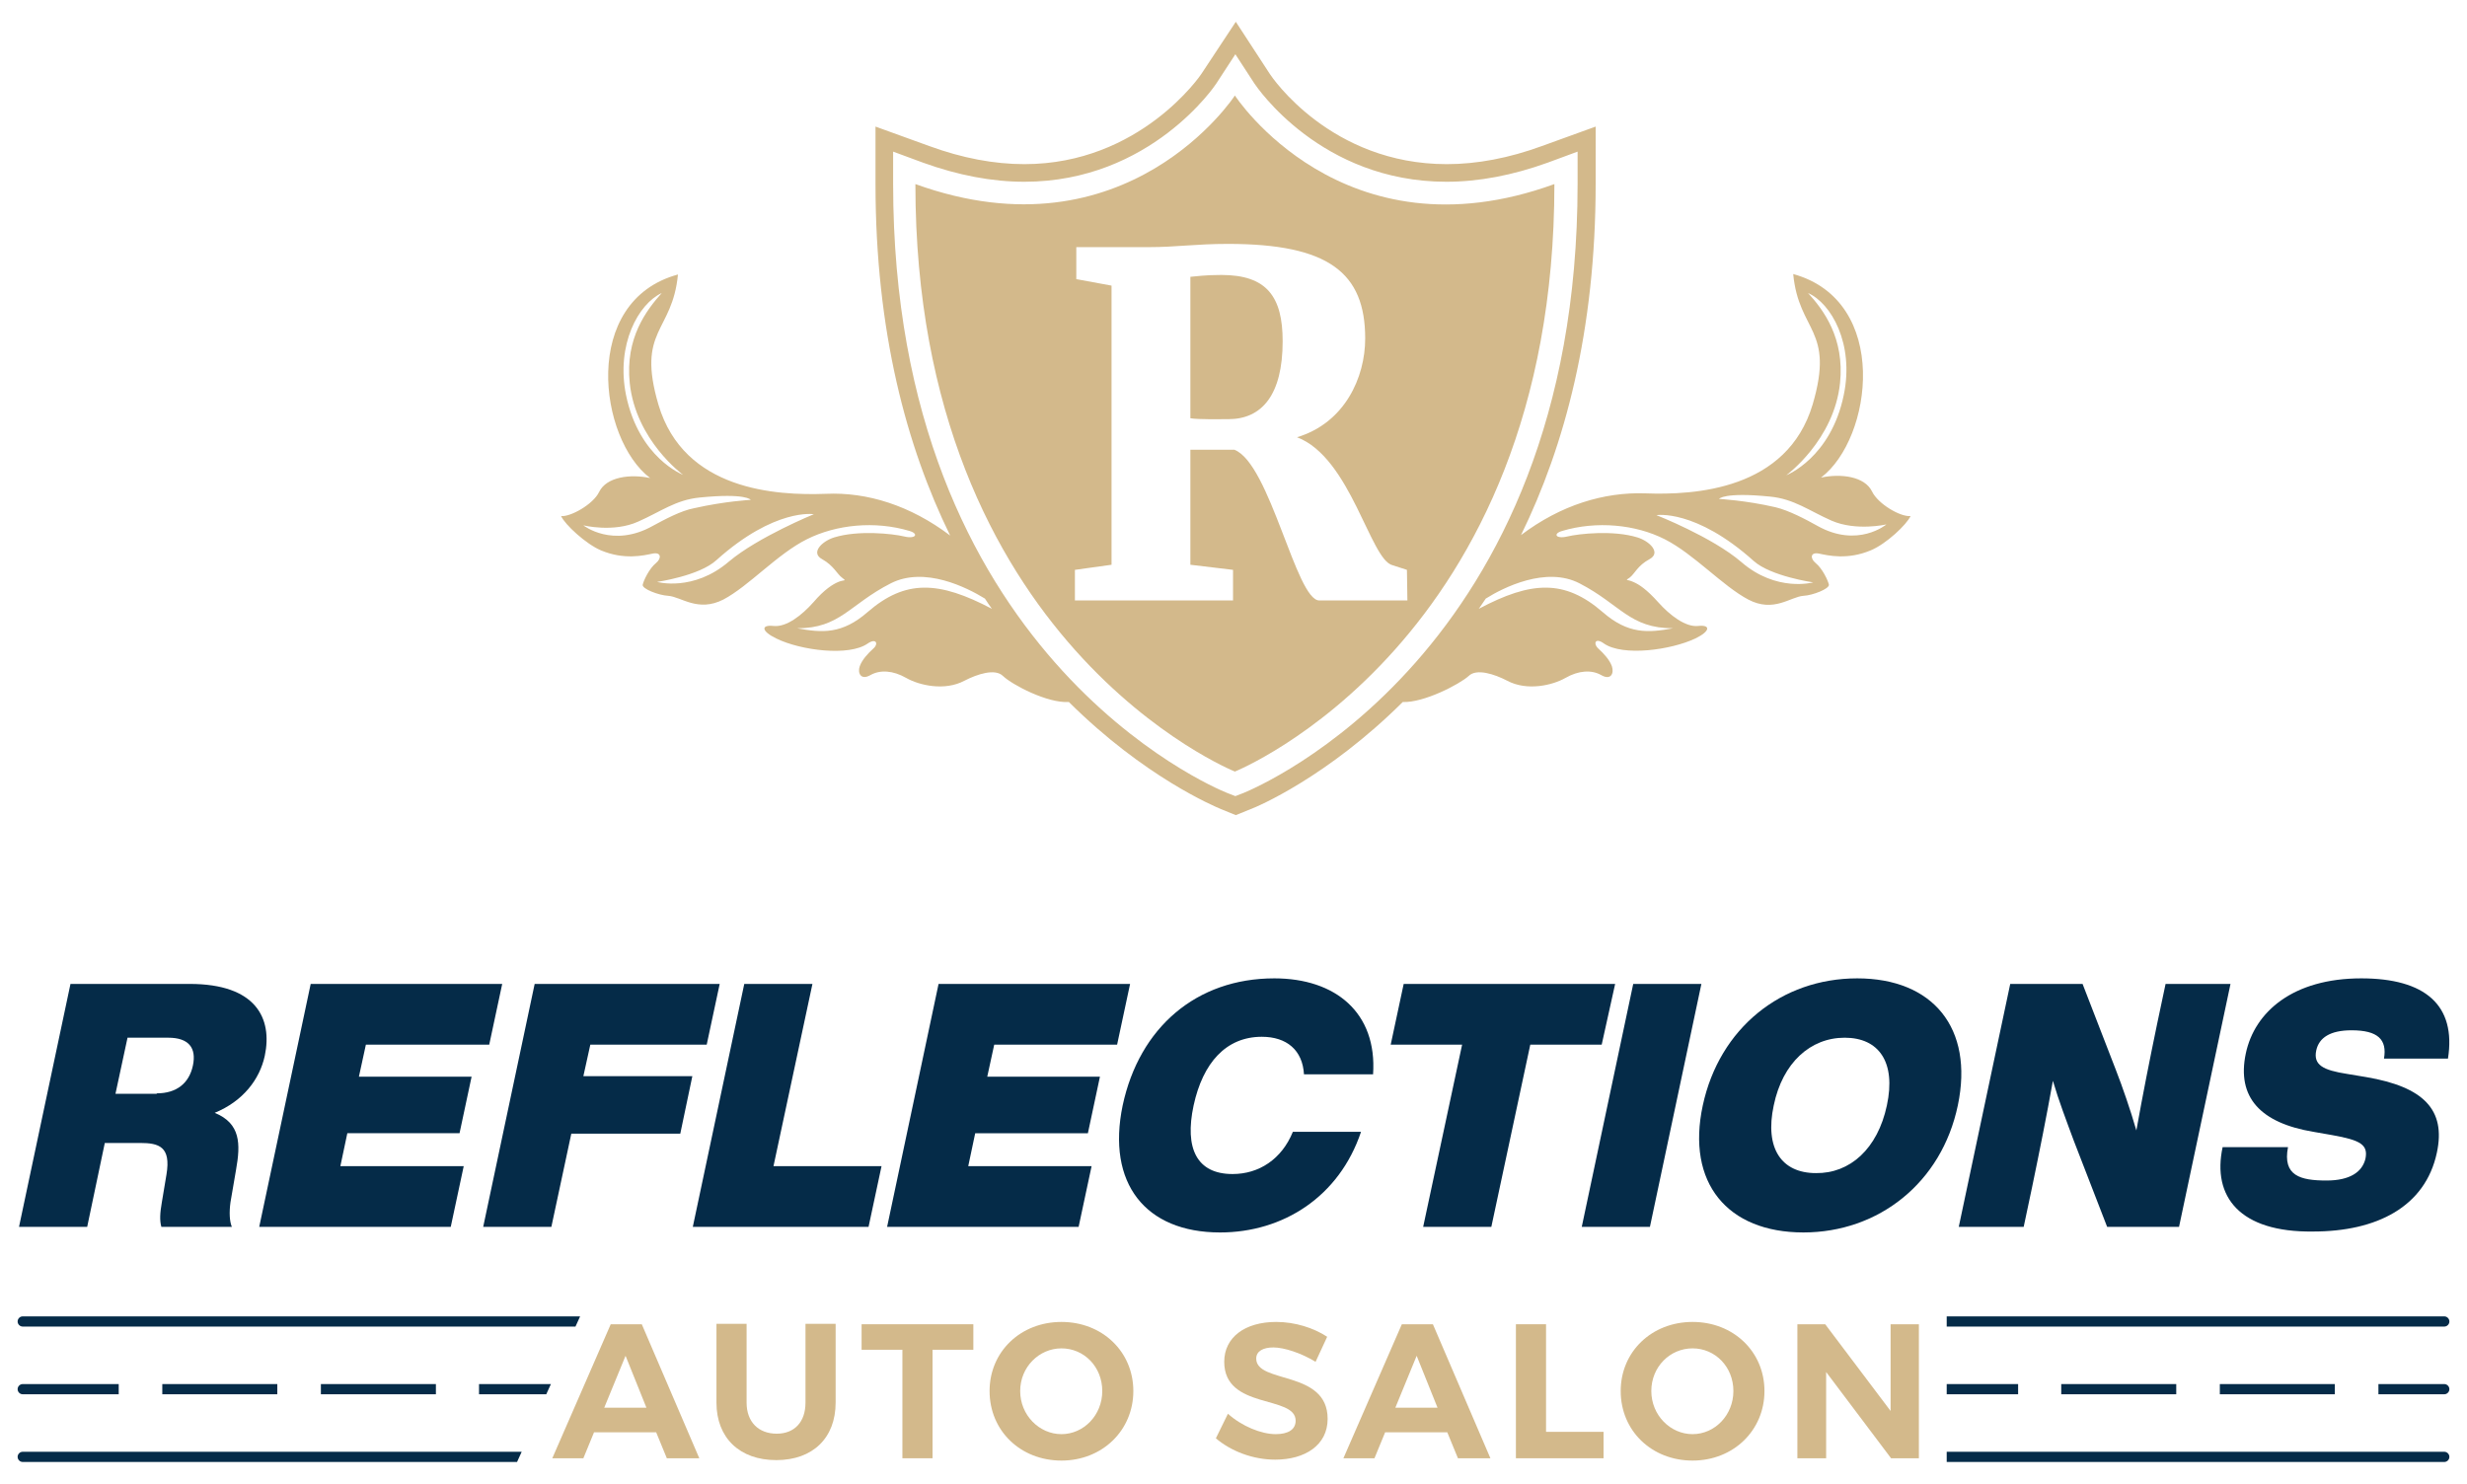 <?xml version="1.0" encoding="utf-8"?>
<!-- Generator: Adobe Illustrator 24.3.0, SVG Export Plug-In . SVG Version: 6.00 Build 0)  -->
<svg version="1.1" id="Layer_1" xmlns="http://www.w3.org/2000/svg" xmlns:xlink="http://www.w3.org/1999/xlink" x="0px" y="0px"
	 viewBox="0 0 532 320" style="enable-background:new 0 0 532 320;" xml:space="preserve">
<style type="text/css">
	.st0{fill:#D3B98B;}
	.st1{fill:#052B48;}
</style>
<g>
	<g>
		<g>
			<path class="st0" d="M403.7,106c-1.6-3.3-6.8-3.9-11-3c11.1-8.4,15-38.1-6-43.9c1.2,12.6,9,11.8,4.2,28.1
				c-5.5,18.5-25.5,19.6-36.1,19.2c-8.9-0.3-18.2,2.5-26.8,9c9.4-19.2,16.1-44,16.1-75.8V27.3l-11.6,4.2c-7.1,2.6-14,3.9-20.5,3.9
				c-25,0-37.7-18.7-38.2-19.5l-7.3-11.2l-7.4,11.2c-0.1,0.2-13.2,19.5-38.2,19.5c-6.5,0-13.4-1.3-20.5-3.9l-11.6-4.2v12.4
				c0,31.8,6.7,56.6,16.1,75.8c-8.6-6.5-17.9-9.4-26.8-9c-10.7,0.4-30.6-0.7-36.1-19.2c-4.8-16.3,3-15.5,4.2-28.1
				c-21,5.7-17.1,35.5-6,43.9c-4.2-0.9-9.4-0.3-11,3c-1.3,2.7-6.2,5.4-8.2,5.2c0.8,1.8,5.3,6,8.6,7.4c5,2.1,9.2,1.1,11.1,0.7
				c1.9-0.4,2,1,0.8,2c-1.5,1.2-2.7,3.8-2.9,4.7c-0.2,0.9,3.5,2.3,5.5,2.4c2.8,0.2,6.4,3.6,11.9,0.8c5.5-2.9,11.6-9.8,18-13
				s14.7-4,22.1-1.8c2.1,0.6,1.4,1.8-1.1,1.2c-2.5-0.6-9.9-1.4-15.1,0.2c-2.6,0.8-5.2,3.3-2.6,4.7c2.5,1.4,3.2,3.2,4.3,4
				s0.4,0.4-0.8,0.9s-3,1.6-5.4,4.4c-2.5,2.8-5.8,5.4-8.6,5.1c-2.7-0.3-2.7,1.1,0.6,2.7c5.3,2.6,15.7,3.9,19.7,1.1
				c1.9-1.3,2.4,0.1,1.2,1.1c-1.2,1.1-2.4,2.4-2.9,3.8c-0.5,1.4,0.2,3.1,2.3,1.9c2.1-1.2,4.9-1,7.7,0.6s8.3,2.9,12.6,0.6
				c2.7-1.4,6.6-2.7,8.3-1c2,1.9,9.6,5.9,14.2,5.6c16.3,16.2,31.4,22.5,32.8,23.1l3.2,1.3l3.2-1.3c1.4-0.5,16.5-6.9,32.8-23.1
				c4.5,0.2,12.2-3.8,14.2-5.6c1.7-1.7,5.6-0.4,8.3,1c4.3,2.3,9.8,1,12.6-0.6c2.8-1.6,5.6-1.8,7.7-0.6s2.8-0.4,2.3-1.9
				c-0.5-1.4-1.7-2.7-2.9-3.8c-1.2-1.1-0.7-2.5,1.2-1.1c4.1,2.8,14.4,1.4,19.7-1.1c3.3-1.6,3.3-3,0.6-2.7c-2.7,0.3-6.1-2.3-8.6-5.1
				s-4.2-3.9-5.4-4.4c-1.3-0.6-1.9-0.2-0.8-0.9c1.1-0.8,1.7-2.6,4.3-4c2.6-1.4,0-3.9-2.6-4.7c-5.2-1.6-12.6-0.8-15.1-0.2
				c-2.5,0.6-3.2-0.6-1.1-1.2c7.4-2.2,15.8-1.4,22.1,1.8c6.3,3.2,12.5,10.1,18,13c5.5,2.9,9.1-0.6,11.9-0.8c2-0.1,5.6-1.5,5.5-2.4
				c-0.2-0.9-1.4-3.5-2.9-4.7c-1.2-1-1.1-2.4,0.8-2s6.1,1.4,11.1-0.7c3.4-1.4,7.8-5.6,8.6-7.4C409.8,111.5,405,108.7,403.7,106z
				 M135,85.2c-2.2-10.9,2.7-19.7,7.7-22c-3.3,3.7-7.9,9.7-6.9,19.4c1.3,12.4,11.5,19.8,11.5,19.8S137.8,98.8,135,85.2z
				 M140.8,113.4c-8.7,4.9-15-0.1-15-0.1s6.5,1.6,11.8-0.8c4.8-2.1,8.1-4.7,13.3-5.2c10-1,11,0.5,11,0.5s-5.6,0.3-12.2,1.8
				C146.9,110.1,143.2,112.1,140.8,113.4z M157.2,121.1c-7.7,6.6-15.5,4.4-15.5,4.4s9.1-1.3,12.8-4.7c12.6-11.3,21-9.9,21-9.9
				S163.5,115.8,157.2,121.1z M187.1,132c-5.5,4.8-9.8,4.5-15.2,3.5c9.3,0,11.2-5.1,20.2-9.7c7.3-3.7,16.4,0.9,20.3,3.3
				c0.5,0.8,1,1.5,1.5,2.2C202.5,125.3,195.3,124.9,187.1,132z M268.2,171l-1.8,0.7l-1.8-0.7c-3-1.2-72-30.1-72-131.3v-7l6.5,2.4
				c7.5,2.7,14.8,4.1,21.8,4.1c27.3,0,41.3-21,41.4-21.2l4.1-6.3l4.1,6.3c0.6,0.9,14.4,21.2,41.4,21.2c7,0,14.3-1.4,21.8-4.1
				l6.5-2.4v7C340.2,140.9,271.1,169.8,268.2,171z M340.6,125.8c8.9,4.6,10.8,9.7,20.2,9.7c-5.4,1-9.7,1.3-15.2-3.5
				c-8.2-7.1-15.4-6.7-26.7-0.7c0.5-0.7,1-1.5,1.5-2.2C324.2,126.7,333.4,122.1,340.6,125.8z M396.8,82.6c1-9.7-3.6-15.8-6.9-19.4
				c5,2.2,10,11,7.7,22c-2.8,13.6-12.4,17.3-12.4,17.3S395.5,95,396.8,82.6z M391,125.6c0,0-7.9,2.2-15.5-4.4
				c-6.3-5.4-18.3-10.1-18.3-10.1s8.4-1.4,21,9.9C381.9,124.3,391,125.6,391,125.6z M391.9,113.4c-2.5-1.4-6.1-3.3-9-4
				c-6.5-1.5-12.2-1.8-12.2-1.8s1-1.5,11-0.5c5.2,0.5,8.5,3.1,13.3,5.2c5.3,2.3,11.8,0.8,11.8,0.8S400.6,118.3,391.9,113.4z"/>
			<path class="st0" d="M263.4,59.3c-3.6,0-5.4,0.3-6.7,0.4v30.5c1.6,0.3,6.7,0.2,8.2,0.2c7.2,0,11.7-5.2,11.7-16.8
				C276.6,64,273.2,59.3,263.4,59.3z"/>
			<path class="st0" d="M266.3,20.6c0,0-23.2,35.6-68.9,19.1c0,99.1,68.9,126.7,68.9,126.7s68.9-27.7,68.9-126.7
				C289.5,56.3,266.3,20.6,266.3,20.6z M303.5,129.5h-19c-5,0-10.6-29.5-18.3-32.5h-9.5v24.8l9.2,1.1v6.6h-34.1v-6.6l7.9-1.1V61.6
				l-7.6-1.4v-6.9h15.6c6,0,10.1-0.7,17.1-0.7c21.7,0,29.6,6.2,29.6,20.4c0,8.4-4.4,18.2-14.7,21.3c11.6,4.4,15.8,26.5,20.6,27.6
				l3.1,1L303.5,129.5L303.5,129.5z"/>
		</g>
		<g>
			<g>
				<path class="st0" d="M141.5,308.9h-13.4l-2.3,5.6h-6.7l12.6-28.9h6.7l12.4,28.9h-7L141.5,308.9z M139.4,303.6l-4.5-11.2
					l-4.6,11.2H139.4z"/>
				<path class="st0" d="M167.5,309.2c3.8,0,6.2-2.5,6.2-6.7v-17h6.5v17c0,7.6-4.9,12.4-12.8,12.4c-7.9,0-12.9-4.8-12.9-12.4v-17
					h6.5v17C161,306.7,163.6,309.2,167.5,309.2z"/>
				<path class="st0" d="M209.9,285.6v5.5h-8.8v23.4h-6.5v-23.4h-8.8v-5.5H209.9z"/>
				<path class="st0" d="M244.4,300c0,8.5-6.7,15-15.5,15s-15.5-6.4-15.5-15c0-8.5,6.7-14.9,15.5-14.9S244.4,291.5,244.4,300z
					 M220,300c0,5.2,4.1,9.3,8.9,9.3c4.8,0,8.8-4.1,8.8-9.3c0-5.2-3.9-9.2-8.8-9.2C224.1,290.8,220,294.8,220,300z"/>
				<path class="st0" d="M274.6,290.6c-2.2,0-3.7,0.8-3.7,2.4c0,5.5,15.4,2.4,15.4,13c0,5.7-4.9,8.8-11.3,8.8
					c-4.8,0-9.5-1.8-12.8-4.6l2.6-5.3c3,2.7,7.2,4.4,10.3,4.4c2.7,0,4.3-1,4.3-2.9c0-5.6-15.4-2.3-15.4-12.7c0-5.3,4.5-8.6,11.2-8.6
					c4.1,0,8.1,1.3,11,3.2l-2.5,5.4C280.6,291.8,276.9,290.6,274.6,290.6z"/>
				<path class="st0" d="M312.1,308.9h-13.4l-2.3,5.6h-6.7l12.6-28.9h6.7l12.4,28.9h-7L312.1,308.9z M310,303.6l-4.5-11.2l-4.6,11.2
					H310z"/>
				<path class="st0" d="M333.4,285.6v23.2h12.4v5.7h-18.9v-28.9L333.4,285.6L333.4,285.6z"/>
				<path class="st0" d="M380.5,300c0,8.5-6.7,15-15.5,15s-15.5-6.4-15.5-15c0-8.5,6.7-14.9,15.5-14.9
					C373.8,285.1,380.5,291.5,380.5,300z M356.1,300c0,5.2,4.1,9.3,8.9,9.3s8.8-4.1,8.8-9.3c0-5.2-3.9-9.2-8.8-9.2
					C360.1,290.8,356.1,294.8,356.1,300z"/>
				<path class="st0" d="M413.8,285.6v28.9h-6l-14-18.6v18.6h-6.2v-28.9h6l14.1,18.7v-18.7H413.8z"/>
			</g>
		</g>
	</g>
	<g>
		<g>
			<path class="st1" d="M50,264.6H34.8c-0.4-1.4-0.3-3,0.1-5.3l1-6c1-6-1.6-6.8-5.7-6.8h-7.6l-3.8,18.1H4.1l11.1-52.4h25.7
				c14.3,0,17.9,7.4,16.2,15.5c-1.1,5.1-4.7,9.8-10.8,12.3c5.6,2.3,5.6,6.7,4.6,12.3l-1.2,7C49.4,261.5,49.5,263.4,50,264.6z
				 M33.8,235.8c4.3,0,7-2.2,7.8-6s-0.9-6-5.3-6h-8.8l-2.6,12.1h8.9V235.8z"/>
			<path class="st1" d="M78.9,225.3l-1.5,6.9h24.3l-2.6,12.2H74.9l-1.5,7.1H100l-2.8,13.1H55.9L67,212.2h41.3l-2.8,13.1H78.9z"/>
			<path class="st1" d="M127.3,225.3l-1.5,6.8h23.5l-2.6,12.4h-23.5l-4.3,20.1h-14.7l11.1-52.4h39.9l-2.8,13.1H127.3z"/>
			<path class="st1" d="M190.1,251.5l-2.8,13.1h-37.9l11.1-52.4h14.7l-8.4,39.3H190.1z"/>
			<path class="st1" d="M214.4,225.3l-1.5,6.9h24.3l-2.6,12.2h-24.3l-1.5,7.1h26.6l-2.8,13.1h-41.3l11.1-52.4h41.3l-2.8,13.1H214.4z
				"/>
			<path class="st1" d="M242.1,238.4c3.6-16.8,15.9-27.4,32.7-27.4c13.2,0,22.2,7.4,21.3,20.7h-14.9c-0.3-5.2-3.7-8.1-9.1-8.1
				c-7.7,0-12.7,5.6-14.7,14.8c-2,9.3,0.7,14.8,8.4,14.8c5.7,0,10.6-3.2,13-9.1h14.7c-4.7,14-16.8,21.7-30.4,21.7
				C247,265.8,238.6,255.2,242.1,238.4z"/>
			<path class="st1" d="M345.4,225.3H330l-8.4,39.3h-14.7l8.4-39.3h-15.4l2.8-13.1h45.6L345.4,225.3z"/>
			<path class="st1" d="M352.2,212.2h14.7l-11.1,52.4h-14.7L352.2,212.2z"/>
			<path class="st1" d="M367.2,238.4c3.6-16.7,17-27.4,33.3-27.4s25.2,10.7,21.7,27.4s-17.1,27.4-33.3,27.4
				C372.5,265.8,363.6,255.1,367.2,238.4z M406.9,238.4c2-9.3-1.7-14.6-9.1-14.6s-13.4,5.4-15.3,14.6c-2,9.3,1.7,14.6,9.1,14.6
				C398.9,253.1,404.9,247.8,406.9,238.4z"/>
			<path class="st1" d="M481,212.2l-11.1,52.4h-15.5l-7.2-18.6c-1.7-4.6-3.2-8.5-4.5-12.9c-1.4,7.8-2.8,14.8-4.5,23l-1.8,8.5h-14
				l11.1-52.4h15.6l7.2,18.6c1.4,3.6,3.1,8.5,4.4,13c1.4-7.8,2.8-14.9,4.5-23.1l1.8-8.5H481z"/>
			<path class="st1" d="M479.3,247.4h14.1c-1.2,6.2,2.7,7.2,8.3,7.2c5,0,7.7-1.8,8.4-4.7c0.6-3-1-4-7.2-5.1l-4-0.7
				c-11.4-1.9-16.6-7.4-14.6-16.9c1.9-9,10.2-16.2,24.9-16.2c13.8,0,20.5,5.8,18.7,17.3h-13.8c0.7-4.1-1.3-6.1-7-6.1
				c-4.6,0-7,1.6-7.6,4.3c-0.7,3.2,1.5,4.3,6.6,5.1l4.2,0.7c12.3,2.1,17.2,7,15.2,16.3c-2.5,11.7-13,17-26.7,17
				C483,265.8,477,258.1,479.3,247.4z"/>
		</g>
		<g>
			<path class="st1" d="M4.9,286.1h119.2l1-2.2H4.9c-0.6,0-1.1,0.5-1.1,1.1C3.8,285.6,4.3,286.1,4.9,286.1z"/>
			<path class="st1" d="M112.5,313.1H4.9c-0.6,0-1.1,0.5-1.1,1.1s0.5,1.1,1.1,1.1h106.6L112.5,313.1z"/>
			<g>
				<rect x="69.2" y="298.5" class="st1" width="24.8" height="2.2"/>
				<rect x="35" y="298.5" class="st1" width="24.8" height="2.2"/>
				<polygon class="st1" points="103.3,298.5 103.3,300.7 117.8,300.7 118.8,298.5 				"/>
				<path class="st1" d="M25.6,298.5H4.9c-0.6,0-1.1,0.5-1.1,1.1s0.5,1.1,1.1,1.1h20.7V298.5z"/>
			</g>
		</g>
		<g>
			<path class="st1" d="M419.8,286.1h107.3c0.6,0,1.1-0.5,1.1-1.1s-0.5-1.1-1.1-1.1H419.8V286.1z"/>
			<path class="st1" d="M527.1,313.1H419.8v2.2h107.3c0.6,0,1.1-0.5,1.1-1.1S527.7,313.1,527.1,313.1z"/>
			<g>
				<rect x="478.7" y="298.5" class="st1" width="24.8" height="2.2"/>
				<rect x="444.5" y="298.5" class="st1" width="24.8" height="2.2"/>
				<path class="st1" d="M527.1,298.5h-14.2v2.2h14.2c0.6,0,1.1-0.5,1.1-1.1S527.7,298.5,527.1,298.5z"/>
				<rect x="419.8" y="298.5" class="st1" width="15.4" height="2.2"/>
			</g>
		</g>
	</g>
</g>
</svg>
